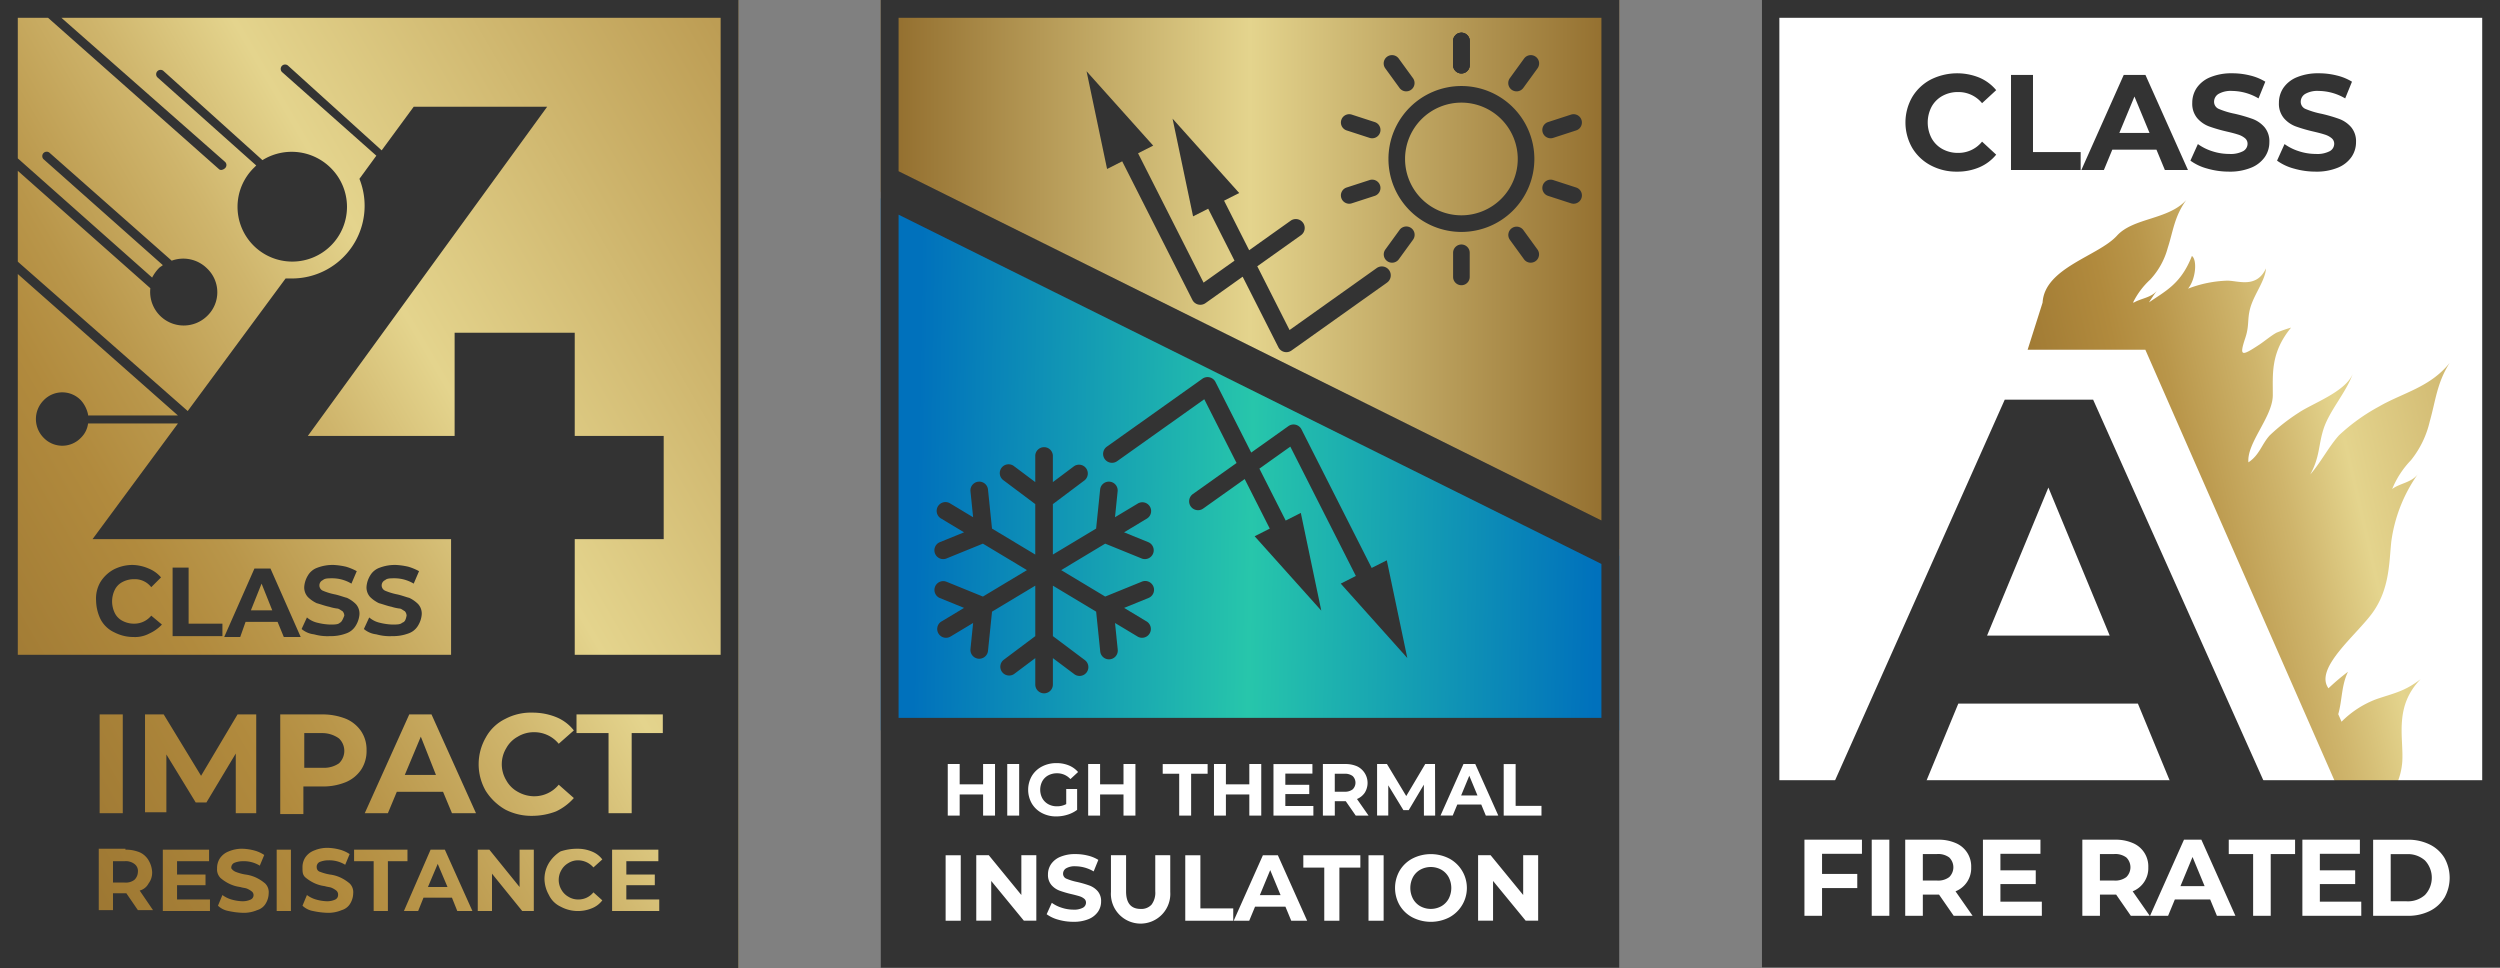 <svg xmlns="http://www.w3.org/2000/svg" width="281" height="108.8"><rect width="100%" height="100%" fill="#808080" stroke="none"/><defs><linearGradient id="a" x1="-.1" y1=".809" x2="1.382" y2=".326" gradientUnits="objectBoundingBox"><stop offset="0" stop-color="#916c2c"/><stop offset=".048" stop-color="#916c2c"/><stop offset=".299" stop-color="#b18a3d"/><stop offset=".368" stop-color="#b9964a"/><stop offset=".497" stop-color="#cfb56c"/><stop offset=".6" stop-color="#e4d48d"/><stop offset=".957" stop-color="#bd9d54"/><stop offset="1" stop-color="#b9974d"/></linearGradient><linearGradient id="b" x1="-.078" y1=".941" x2="1.078" y2=".059" gradientUnits="objectBoundingBox"><stop offset=".002" stop-color="#916c2c"/><stop offset=".299" stop-color="#b18a3d"/><stop offset=".368" stop-color="#b9964a"/><stop offset=".497" stop-color="#cfb56c"/><stop offset=".6" stop-color="#e4d48d"/><stop offset=".957" stop-color="#bd9d54"/><stop offset="1" stop-color="#b9974d"/></linearGradient><linearGradient id="c" y1=".5" x2="1" y2=".5" gradientUnits="objectBoundingBox"><stop offset="0" stop-color="#916c2c"/><stop offset=".002" stop-color="#916c2c"/><stop offset=".5" stop-color="#e4d48d"/><stop offset="1" stop-color="#916c2c"/></linearGradient><linearGradient id="d" x1=".969" y1=".779" x2=".045" y2=".767" gradientUnits="objectBoundingBox"><stop offset="0" stop-color="#0071bc"/><stop offset=".508" stop-color="#27c6ab"/><stop offset="1" stop-color="#0071bc"/></linearGradient></defs><path fill="#fff" d="M198 0h83v108.767h-83z"/><path d="M3368.234 1418.33c.671-2.347.787-4.287 2.241-6.6-2.161 2.733-5.279 3.368-7.915 4.894a21.606 21.606 0 0 0-4.517 3.243c-1.167 1.3-2.067 3.079-3.237 4.408 1.1-1.987.9-3.293 1.507-5.154.663-2.023 2.538-4.086 3.268-6.149-.823 2.015-4.5 3.3-6.072 4.36a21.83 21.83 0 0 0-3.251 2.542c-.916 1-1.148 2.211-2.4 3.036-.21-2.169 2.716-5.1 2.739-7.523.022-2.3-.309-4.754 2.059-7.622a16.886 16.886 0 0 0-1.641.573c-.583.313-1.372.978-1.948 1.355-1.979 1.3-2.274 1.372-1.552-.792.527-1.579.1-2.287.757-3.947.5-1.268 1.492-2.66 1.56-3.842-1.075 2.3-3.163 1.359-4.377 1.378a13.309 13.309 0 0 0-4.382.9c.884-1.1 1.038-3.241.431-3.676-1.235 3.167-2.988 3.94-4.828 5.222.272-.427.564-.862.892-1.315-.609.769-1.753.848-2.579 1.326h-.1a8.7 8.7 0 0 1 1.928-2.575 8.425 8.425 0 0 0 1.966-3.547c.626-1.92.733-3.507 2.088-5.4-2.013 2.237-5.944 1.972-7.794 4.012-2.076 2.289-8.132 3.6-8.355 7.514l-1.682 5.3h13.229l22.377 50.972h3.7l-.983-2.24h3.2a7.526 7.526 0 0 0 .589-2.459c.159-2.653-.958-6.165 2.065-9.245-1.866 1.435-3.118 1.6-5.026 2.269a10.888 10.888 0 0 0-3.867 2.517l-.37-.844c.451-1.581.343-3.219 1.094-4.771a24.679 24.679 0 0 0-2.194 1.859c-1.644-2.265 3.216-6.032 5-8.557 1.865-2.644 1.814-5.549 2.062-7.939a17.063 17.063 0 0 1 3.01-7.614c-.689.99-2.02 1.038-2.912 1.712a10.275 10.275 0 0 1 2.109-3.238 10.823 10.823 0 0 0 2.111-4.344Z" fill="url(#a)" transform="translate(-3095.134 -1370.944)"/><path d="M217.738 95.994h-1.612v2.981h1.612a2.052 2.052 0 0 0 1.356-.39 1.543 1.543 0 0 0 0-2.206 2.073 2.073 0 0 0-1.356-.385Zm27.346 3.604h2.713l-1.356-3.274Zm-7.442-3.604h-1.612v2.981h1.612a2.057 2.057 0 0 0 1.357-.39 1.546 1.546 0 0 0 0-2.206 2.081 2.081 0 0 0-1.357-.385Zm32.881.012h-1.808v5.3h1.808a2.878 2.878 0 0 0 2.047-.714 2.838 2.838 0 0 0 0-3.874 2.873 2.873 0 0 0-2.047-.712Z" fill="#333"/><path d="M198.803 87.691v20.075h81V87.691Zm10.48 8.279h-4.485v2.26h3.959v1.588h-3.959v3.116h-1.979v-8.553h6.464Zm3.079 6.964h-1.98v-8.553h1.98Zm7.233 0-1.649-2.382h-1.82v2.382h-1.98v-8.553h3.7a4.769 4.769 0 0 1 1.974.379 2.829 2.829 0 0 1 1.741 2.724 2.789 2.789 0 0 1-1.761 2.7l1.918 2.749Zm9.909 0h-6.622v-8.553h6.464v1.589h-4.5v1.857h3.972v1.539h-3.972v1.98h4.655Zm10 0-1.65-2.382h-1.82v2.382h-1.98v-8.553h3.7a4.767 4.767 0 0 1 1.974.379 2.83 2.83 0 0 1 1.741 2.724 2.79 2.79 0 0 1-1.759 2.7l1.918 2.749Zm9.676 0-.757-1.833h-3.971l-.758 1.833h-2.028l3.812-8.553h1.955l3.825 8.553Zm8.786-6.94h-2.737v6.94h-1.979v-6.94h-2.738v-1.613h7.454Zm7.442 6.94h-6.622v-8.553h6.464v1.589h-4.5v1.857h3.971v1.539h-3.971v1.98h4.655Zm9.341-2.028a3.978 3.978 0 0 1-1.661 1.5 5.46 5.46 0 0 1-2.463.531h-3.885v-8.553h3.885a5.456 5.456 0 0 1 2.463.532 3.974 3.974 0 0 1 1.661 1.5 4.566 4.566 0 0 1 0 4.5Zm-57.744-82.323a5.309 5.309 0 0 1-2.077-1.97 5.744 5.744 0 0 1 0-5.694 5.307 5.307 0 0 1 2.077-1.97 6.623 6.623 0 0 1 5.481-.221 5.03 5.03 0 0 1 1.885 1.405l-1.587 1.465a3.418 3.418 0 0 0-2.688-1.251 3.564 3.564 0 0 0-1.77.434 3.086 3.086 0 0 0-1.214 1.214 3.816 3.816 0 0 0 0 3.542 3.084 3.084 0 0 0 1.214 1.214 3.563 3.563 0 0 0 1.77.434 3.4 3.4 0 0 0 2.688-1.266l1.587 1.465a4.952 4.952 0 0 1-1.893 1.42 6.281 6.281 0 0 1-2.519.489 6.141 6.141 0 0 1-2.953-.71Zm9.031-10.16h2.472v8.671h5.358v2.015h-7.831Zm16.348 8.396h-4.961l-.947 2.29h-2.534l4.764-10.686h2.442l4.778 10.686h-2.595Zm-.778-1.878-1.694-4.091-1.7 4.091Zm6.496 4.008a5.714 5.714 0 0 1-1.9-.893l.84-1.863a5.7 5.7 0 0 0 1.632.81 6.15 6.15 0 0 0 1.894.3 3.021 3.021 0 0 0 1.557-.312.948.948 0 0 0 .5-.832.8.8 0 0 0-.3-.634 2.261 2.261 0 0 0-.763-.4q-.466-.153-1.26-.336a17.515 17.515 0 0 1-2-.58 3.252 3.252 0 0 1-1.336-.932 2.517 2.517 0 0 1-.556-1.71 2.987 2.987 0 0 1 .5-1.686 3.393 3.393 0 0 1 1.52-1.2 6.22 6.22 0 0 1 2.48-.443 8.2 8.2 0 0 1 2 .245 5.875 5.875 0 0 1 1.71.7l-.763 1.878a5.959 5.959 0 0 0-2.961-.84 2.779 2.779 0 0 0-1.534.336 1.026 1.026 0 0 0-.5.885.868.868 0 0 0 .573.818 9.041 9.041 0 0 0 1.749.526 17.537 17.537 0 0 1 2 .58 3.313 3.313 0 0 1 1.335.916 2.454 2.454 0 0 1 .557 1.694 2.912 2.912 0 0 1-.511 1.672 3.431 3.431 0 0 1-1.534 1.2 6.259 6.259 0 0 1-2.489.444 8.744 8.744 0 0 1-2.44-.343Zm9.739 0a5.715 5.715 0 0 1-1.9-.893l.84-1.863a5.7 5.7 0 0 0 1.633.81 6.142 6.142 0 0 0 1.894.3 3.021 3.021 0 0 0 1.557-.312.946.946 0 0 0 .5-.832.8.8 0 0 0-.3-.634 2.238 2.238 0 0 0-.763-.4q-.465-.153-1.26-.336a17.516 17.516 0 0 1-2-.58 3.263 3.263 0 0 1-1.336-.932 2.517 2.517 0 0 1-.555-1.71 2.977 2.977 0 0 1 .5-1.686 3.394 3.394 0 0 1 1.519-1.2 6.221 6.221 0 0 1 2.481-.443 8.223 8.223 0 0 1 2 .245 5.9 5.9 0 0 1 1.711.7l-.764 1.878a5.956 5.956 0 0 0-2.961-.84 2.782 2.782 0 0 0-1.534.336 1.026 1.026 0 0 0-.5.885.868.868 0 0 0 .573.818 9.047 9.047 0 0 0 1.748.526 17.381 17.381 0 0 1 2 .58 3.305 3.305 0 0 1 1.335.916 2.454 2.454 0 0 1 .558 1.694 2.918 2.918 0 0 1-.512 1.672 3.43 3.43 0 0 1-1.534 1.2 6.255 6.255 0 0 1-2.488.444 8.75 8.75 0 0 1-2.44-.343Z" fill="#333"/><path d="M240.3 79.085h-20.185l-3.852 9.316h-10.309l19.378-43.476h9.937l19.441 43.476h-10.559Zm-3.168-7.64L230.238 54.8l-6.894 16.645Z" fill="#333"/><path d="M281 108.766h-83V0h83Zm-81-2h79V2h-79Z" fill="#333"/><path transform="translate(0 .033)" fill="url(#b)" d="M0 0h83v108.767H0z"/><path d="M45.5 87.1H49l-1.7-4.3Zm3.7 10-1.1 2.6h2.2ZM36.3 82.4h-2.1v3.9h2.1a2.969 2.969 0 0 0 1.8-.5 1.933 1.933 0 0 0 0-2.8 3.216 3.216 0 0 0-1.8-.6ZM15.1 98.9a1.268 1.268 0 0 0 .4-.9.975.975 0 0 0-.4-.9 1.609 1.609 0 0 0-1.1-.3h-1.3v2.4H14a1.609 1.609 0 0 0 1.1-.3Zm13.4-80a6.152 6.152 0 1 0 8.7 0 6.225 6.225 0 0 0-7.7-.9L18.4 8a.495.495 0 1 0-.7.7l11.1 9.9ZM12.9 71.1a4.648 4.648 0 0 0 2.1.5 3.425 3.425 0 0 0 1.8-.4 4.507 4.507 0 0 0 1.4-1l-1.2-1a2.463 2.463 0 0 1-1.9.9 2.768 2.768 0 0 1-1.3-.3 1.962 1.962 0 0 1-.9-.9 2.967 2.967 0 0 1 0-2.6 1.962 1.962 0 0 1 .9-.9 2.768 2.768 0 0 1 1.3-.3 2.323 2.323 0 0 1 1.9.9l1.1-1.1a3.587 3.587 0 0 0-1.4-1 4.776 4.776 0 0 0-1.8-.4 4.648 4.648 0 0 0-2.1.5 4.009 4.009 0 0 0-1.5 1.4 3.645 3.645 0 0 0-.5 2.1 4.99 4.99 0 0 0 .5 2.1 3.318 3.318 0 0 0 1.6 1.5Zm12.1-1h-3.8v-6.3h-1.8v7.7H25Zm2.6-.2h3.6l.7 1.7h1.9l-3.4-7.7h-1.8l-3.4 7.7H27Zm1.8-4.3 1.2 3h-2.4Zm8.8 4.4c-.2.2-.6.2-1.1.2a6.753 6.753 0 0 1-1.4-.2 2.725 2.725 0 0 1-1.2-.6l-.6 1.3a2.594 2.594 0 0 0 1.4.6 5.537 5.537 0 0 0 1.8.2 4.844 4.844 0 0 0 1.8-.3 2.012 2.012 0 0 0 1.1-.9 2.843 2.843 0 0 0 .4-1.2 1.594 1.594 0 0 0-.4-1.2 3.591 3.591 0 0 0-1-.7c-.4-.1-.9-.3-1.4-.4a6.832 6.832 0 0 1-1.3-.4.65.65 0 0 1 0-1.2c.2-.2.6-.2 1.1-.2a4.2 4.2 0 0 1 2.1.6l.6-1.4a6.117 6.117 0 0 0-1.2-.5 7.845 7.845 0 0 0-1.4-.2 4.844 4.844 0 0 0-1.8.3 2.012 2.012 0 0 0-1.1.9 2.843 2.843 0 0 0-.4 1.2 1.594 1.594 0 0 0 .4 1.2 3.591 3.591 0 0 0 1 .7c.4.1.9.3 1.4.4a5.072 5.072 0 0 0 .9.2c.2 0 .4.2.6.3a.764.764 0 0 1 .2.5c-.2.5-.3.7-.5.8Zm7 0c-.2.2-.6.2-1.1.2a6.753 6.753 0 0 1-1.4-.2 2.725 2.725 0 0 1-1.2-.6l-.6 1.3a2.594 2.594 0 0 0 1.4.6 5.537 5.537 0 0 0 1.8.2 4.844 4.844 0 0 0 1.8-.3 2.012 2.012 0 0 0 1.1-.9 2.843 2.843 0 0 0 .4-1.2 1.594 1.594 0 0 0-.4-1.2 3.591 3.591 0 0 0-1-.7c-.4-.1-.9-.3-1.4-.4a6.832 6.832 0 0 1-1.3-.4.65.65 0 0 1 0-1.2c.2-.2.6-.2 1.1-.2a4.2 4.2 0 0 1 2.1.6l.6-1.4a6.117 6.117 0 0 0-1.2-.5 7.845 7.845 0 0 0-1.4-.2 4.844 4.844 0 0 0-1.8.3 2.012 2.012 0 0 0-1.1.9 2.843 2.843 0 0 0-.4 1.2 1.594 1.594 0 0 0 .4 1.2 3.591 3.591 0 0 0 1 .7c.4.1.9.3 1.4.4a5.072 5.072 0 0 0 .9.2c.2 0 .4.2.6.3a.764.764 0 0 1 .2.5c-.1.5-.2.7-.5.8Z" fill="#333"/><path d="M0 0v108.8h83V0Zm5.4 2 19.2 17a.367.367 0 0 0 .3.1.758.758 0 0 0 .4-.2.483.483 0 0 0 0-.7L6.9 2H81v71.6H64.6v-13h10V49h-10V37.4H51.1V49H34.6l26.9-37h-15l-3.6 4.9-10.5-9.5a.495.495 0 1 0-.7.7l10.6 9.4-1.9 2.6a8.168 8.168 0 0 1-7.5 11.2h-.8l-11 14.9-19-16.7-.1-.1V19.2l14.9 13.2a3.773 3.773 0 0 0 6.4 3.1 3.683 3.683 0 0 0 0-5.3 3.79 3.79 0 0 0-4-.9L5.6 17.2a.495.495 0 1 0-.7.7l13.4 11.9c-.1.1-.3.2-.4.3a4.44 4.44 0 0 0-.8 1.1L2 17.8V2Zm4.5 44.6a3.465 3.465 0 0 0-.8-1.6 2.9 2.9 0 0 0-4.2 0 2.987 2.987 0 0 0 0 4.2 2.9 2.9 0 0 0 4.2 0 2.722 2.722 0 0 0 .8-1.6H20l-9.6 13h40.3v13H2V30.8l18 15.9H9.9Zm4.2 48.9a4.145 4.145 0 0 1 1.6.3 2.189 2.189 0 0 1 1 .9 2.836 2.836 0 0 1 .4 1.3 2.01 2.01 0 0 1-.4 1.3 1.589 1.589 0 0 1-1 .8l1.5 2.2h-1.7l-1.3-1.9h-1.5v1.9h-1.6v-6.9h3Zm-2.9-4.1V80.3h2.6v11.1ZM26.5 98a5.306 5.306 0 0 0 1.1.3 3.992 3.992 0 0 1 1.3.4 4.7 4.7 0 0 1 .9.6 1.366 1.366 0 0 1 .4 1.1 2.279 2.279 0 0 1-.3 1.1 1.649 1.649 0 0 1-1 .8 3.808 3.808 0 0 1-1.6.3 8.752 8.752 0 0 1-1.6-.2 2.281 2.281 0 0 1-1.2-.6l.5-1.2a3.128 3.128 0 0 0 1 .5 5.019 5.019 0 0 0 1.2.2 2.151 2.151 0 0 0 1-.2.55.55 0 0 0 .3-.5.52.52 0 0 0-.2-.4 2.186 2.186 0 0 0-.5-.3c-.2-.1-.5-.1-.8-.2a3.992 3.992 0 0 1-1.3-.4 4.7 4.7 0 0 1-.9-.6 1.366 1.366 0 0 1-.4-1.1 2.016 2.016 0 0 1 .3-1.1 2.089 2.089 0 0 1 1-.8 3.808 3.808 0 0 1 1.6-.3 5.853 5.853 0 0 1 1.3.2 3.7 3.7 0 0 1 1.1.5l-.5 1.2a3.394 3.394 0 0 0-1.9-.5 2.509 2.509 0 0 0-1 .2.6.6 0 0 0-.3.6 1.082 1.082 0 0 0 .5.4Zm0-6.6v-6.7l-3.3 5.5H22l-3.3-5.4v6.5h-2.4v-11h2.1l4.2 6.9 4.1-6.9h2.1v11.1Zm-3.4 6.9v1.2h-3.2v1.6h3.7v1.3h-5.3v-6.9h5.2v1.3h-3.6v1.5Zm33.8-10.6a3.25 3.25 0 0 0 1.3 1.3 3.743 3.743 0 0 0 1.8.5 3.545 3.545 0 0 0 2.8-1.3l1.7 1.5a6.183 6.183 0 0 1-2 1.5 7.511 7.511 0 0 1-2.6.5 6.428 6.428 0 0 1-3.1-.7 6.3 6.3 0 0 1-2.2-2.1 6.025 6.025 0 0 1 0-6 4.976 4.976 0 0 1 2.2-2.1 6.172 6.172 0 0 1 3.1-.7 7.082 7.082 0 0 1 2.6.5 4.815 4.815 0 0 1 2 1.5l-1.7 1.5a3.545 3.545 0 0 0-2.8-1.3 3.453 3.453 0 0 0-1.8.5 3.25 3.25 0 0 0-1.3 1.3 3.49 3.49 0 0 0 0 3.6Zm3.1 7.8v6.9h-1.3l-3.4-4.2v4.2h-1.6v-6.9H55l3.4 4.2v-4.2Zm-6.5-4.1h-2.7l-1-2.4h-5.2l-1 2.4H41l5-11.1h2.5Zm-13.7 5.4v-1.3h6v1.3h-2.2v5.6H42v-5.6Zm8.6-1.3H50l3.1 6.9h-1.7l-.6-1.5h-3.2l-.6 1.5h-1.6Zm-7.8-9a3.907 3.907 0 0 1-1.7 1.4 6.688 6.688 0 0 1-2.6.5h-2.2v3.1h-2.6V80.3h4.8a7.082 7.082 0 0 1 2.6.5 3.907 3.907 0 0 1 1.7 1.4 3.7 3.7 0 0 1 .6 2.1 3.8 3.8 0 0 1-.6 2.2Zm-2.8 13.6a2.186 2.186 0 0 0-.5-.3c-.2-.1-.5-.1-.8-.2a3.992 3.992 0 0 1-1.3-.4 4.7 4.7 0 0 1-.9-.6c-.3-.3-.3-.6-.3-1.1a2.016 2.016 0 0 1 .3-1.1 2.089 2.089 0 0 1 1-.8 3.808 3.808 0 0 1 1.6-.3 5.853 5.853 0 0 1 1.3.2 3.7 3.7 0 0 1 1.1.5l-.5 1.2a3.394 3.394 0 0 0-1.9-.5 2.509 2.509 0 0 0-1 .2.6.6 0 0 0-.3.6.51.51 0 0 0 .4.5 5.307 5.307 0 0 0 1.1.3 3.992 3.992 0 0 1 1.3.4 4.7 4.7 0 0 1 .9.6 1.366 1.366 0 0 1 .4 1.1 2.279 2.279 0 0 1-.3 1.1 1.65 1.65 0 0 1-1 .8 3.808 3.808 0 0 1-1.6.3 8.753 8.753 0 0 1-1.6-.2 2.281 2.281 0 0 1-1.2-.6l.5-1.2a3.128 3.128 0 0 0 1 .5 5.019 5.019 0 0 0 1.2.2 2.151 2.151 0 0 0 1-.2.55.55 0 0 0 .3-.5.588.588 0 0 0-.2-.5Zm-5.1-4.6v6.9h-1.6v-6.9Zm40.9 2.8v1.2h-3.2v1.6h3.7v1.3h-5.3v-6.9H74v1.3h-3.6v1.5Zm.9-15.9H71v9h-2.6v-9h-3.6v-2.1h9.7Zm-9.6 13a4.145 4.145 0 0 1 1.6.3 2.73 2.73 0 0 1 1.2.9l-1 .9a2.289 2.289 0 0 0-1.7-.8 2.016 2.016 0 0 0-1.1.3 2.047 2.047 0 0 0-.8.8 2.167 2.167 0 0 0 0 2.2 2.047 2.047 0 0 0 .8.8 2.016 2.016 0 0 0 1.1.3 2.136 2.136 0 0 0 1.7-.8l1 .9a2.73 2.73 0 0 1-1.2.9 4.092 4.092 0 0 1-3.5-.2 2.735 2.735 0 0 1-1.3-1.3 3.743 3.743 0 0 1-.5-1.8 3.453 3.453 0 0 1 .5-1.8 4.036 4.036 0 0 1 1.3-1.3 5.822 5.822 0 0 1 1.9-.3Z" fill="#333"/><path fill="#fff" d="M100.931 81.806h76.875v24.182h-76.875z"/><path d="m3503.5 1627.992-83-40.184v-21.546h83Z" fill="url(#c)" transform="translate(-3321.5 -1566.262)"/><path d="m3420.5 1588.556 83 40.184v19.612h-83Z" fill="url(#d)" transform="translate(-3321.5 -1566.262)"/><path d="M129.641 65.922a.99.99 0 0 1-.544 1.289l-2.749 1.118 2.544 1.529a.99.99 0 0 1-.981 1.718l-.038-.023-2.544-1.529.3 2.954a.99.99 0 1 1-1.968.2l-.455-4.429-4.862-2.921V71.5l3.562 2.671a.99.99 0 1 1-1.187 1.583l-2.375-1.781v2.968a.989.989 0 1 1-1.978 0v-2.968l-2.375 1.781a.99.99 0 0 1-1.187-1.583l3.562-2.671v-5.672l-4.862 2.921-.455 4.429a.99.99 0 0 1-1.971-.17v-.032l.3-2.953-2.544 1.529a.99.99 0 0 1-1.057-1.673l.038-.023 2.545-1.529-2.749-1.118a.99.99 0 0 1 .744-1.833l4.125 1.678 4.948-2.974-4.949-2.974-4.124 1.678a.99.99 0 0 1-.745-1.833l2.749-1.118-2.544-1.53a.99.99 0 1 1 .981-1.718l.038.023 2.544 1.529-.3-2.954a.99.99 0 0 1 1.968-.2l.455 4.429 4.862 2.921v-5.671l-3.562-2.672a.99.99 0 1 1 1.187-1.583l2.375 1.781V51.22a.99.99 0 0 1 1.979 0v2.968l2.374-1.781a.99.99 0 0 1 1.187 1.583l-3.561 2.672v5.671l4.861-2.921.455-4.429a.99.99 0 0 1 1.968.2l-.3 2.953 2.544-1.528a.989.989 0 0 1 1.057 1.672l-.038.023-2.544 1.529 2.749 1.118a.99.99 0 0 1-.745 1.833l-4.124-1.677-4.949 2.974 4.949 2.974 4.124-1.678a.988.988 0 0 1 1.288.542Zm34.621-39.853a8.2 8.2 0 1 1 8.2-8.2 8.2 8.2 0 0 1-8.2 8.2Zm0-14.534a6.333 6.333 0 1 0 6.333 6.333 6.333 6.333 0 0 0-6.333-6.333Zm0-3.281a.934.934 0 0 1-.934-.934V4.609a.934.934 0 0 1 1.868 0V7.32a.934.934 0 0 1-.934.934Z" fill="#333"/><path d="M164.262 8.254a.934.934 0 0 1-.934-.934V4.609a.934.934 0 0 1 1.868 0V7.32a.934.934 0 0 1-.934.934Z" fill="#333"/><path d="M164.262 8.254a.934.934 0 0 1-.934-.934V4.609a.934.934 0 0 1 1.868 0V7.32a.934.934 0 0 1-.934.934Zm-6.199 2.015a.936.936 0 0 1-.757-.385l-1.593-2.193a.935.935 0 1 1 1.512-1.1l1.593 2.193a.935.935 0 0 1-.755 1.484Zm-3.832 5.274a.938.938 0 0 1-.289-.046l-2.578-.838a.934.934 0 0 1 .577-1.777l2.578.838a.934.934 0 0 1-.288 1.823Zm-2.579 7.356a.934.934 0 0 1-.288-1.823l2.578-.837a.934.934 0 0 1 .577 1.777l-2.578.837a.939.939 0 0 1-.289.046Zm4.816 6.629a.934.934 0 0 1-.755-1.483l1.593-2.193a.935.935 0 1 1 1.512 1.1l-1.593 2.193a.934.934 0 0 1-.757.383Zm7.794 2.532a.934.934 0 0 1-.934-.934v-2.711a.934.934 0 0 1 1.868 0v2.711a.934.934 0 0 1-.934.934Zm7.794-2.532a.933.933 0 0 1-.757-.385l-1.593-2.193a.935.935 0 0 1 1.512-1.1l1.593 2.193a.934.934 0 0 1-.755 1.483Zm4.816-6.629a.94.94 0 0 1-.289-.046l-2.578-.837a.934.934 0 1 1 .577-1.777l2.578.837a.934.934 0 0 1-.288 1.823Zm-2.579-7.356a.934.934 0 0 1-.288-1.823l2.578-.838a.934.934 0 0 1 .577 1.777l-2.578.838a.932.932 0 0 1-.289.046Zm-3.832-5.274a.935.935 0 0 1-.755-1.483l1.593-2.194a.935.935 0 1 1 1.512 1.1l-1.593 2.193a.934.934 0 0 1-.757.384Z" fill="#333"/><path d="M99 0v108.766h83V0Zm2 2h79v56.5l-79-39.256Zm79 61.387v17.3h-79V24.129Zm-69.5 24.774v-2.284h1.341v5.793H110.5v-2.375h-2.632v2.375h-1.34v-5.793h1.34v2.284Zm4.3 12.435v-4.469h1.683v7.359h-1.4l-3.669-4.468v4.468h-1.681v-7.359h1.408Zm-1.586-8.926v-5.793h1.341v5.793Zm13.067-3.509v-2.284h1.341v5.793h-1.341v-2.375h-2.631v2.375h-1.341v-5.793h1.341v2.284Zm14.143 0v-2.284h1.341v5.793h-1.341v-2.375h-2.632v2.375h-1.341v-5.793h1.341v2.284Zm6.736.05v1.043h-2.689v1.34h3.152v1.076h-4.485v-5.793h4.378v1.076h-3.045v1.258Zm6.663 3.459h-1.44l-1.117-1.613h-1.234v1.613h-1.34v-5.793h2.507a3.221 3.221 0 0 1 1.337.257 2.07 2.07 0 0 1 .869 2.958 1.965 1.965 0 0 1-.881.716Zm13.182 0-.513-1.241H163.8l-.514 1.241h-1.373l2.582-5.793h1.325l2.589 5.793Zm4.2 8.926v-4.469h1.683v7.359h-1.4l-3.669-4.468v4.468h-1.682v-7.359h1.408Zm-8.315-4.1a3.753 3.753 0 0 1 0 6.623 4.554 4.554 0 0 1-4.126 0 3.654 3.654 0 0 1-1.44-1.361 3.913 3.913 0 0 1 0-3.9 3.664 3.664 0 0 1 1.44-1.361 4.554 4.554 0 0 1 4.126 0Zm-2.841-4.825-.008-3.476-1.7 2.864h-.6l-1.7-2.79v3.4h-1.257v-5.793h1.109l2.168 3.6 2.135-3.6h1.1l.016 5.793Zm-4.529 4.457v7.359h-1.7v-7.359Zm-2.617 0v1.388h-2.356v5.971h-1.7v-5.971h-2.354v-1.388Zm-9.273 0 3.291 7.359h-1.787l-.652-1.577h-3.416l-.653 1.577h-1.745l3.281-7.359Zm-5.014 5.972v1.387h-5.393v-7.359h1.7v5.972Zm-2.88-15.129h-1.854v4.7h-1.341v-4.7h-1.853v-1.093h5.048Zm-4.2 9.157v4.121a3.34 3.34 0 1 1-6.665 0v-4.121h1.7v4.058q0 1.977 1.64 1.977a1.538 1.538 0 0 0 1.22-.479 2.232 2.232 0 0 0 .421-1.5v-4.058Zm-8.084.526-.525 1.293a4.1 4.1 0 0 0-2.04-.578 1.917 1.917 0 0 0-1.057.231.707.707 0 0 0-.341.61.6.6 0 0 0 .394.562 6.214 6.214 0 0 0 1.2.363 11.937 11.937 0 0 1 1.377.4 2.294 2.294 0 0 1 .919.631 1.693 1.693 0 0 1 .384 1.167 2 2 0 0 1-.353 1.151 2.37 2.37 0 0 1-1.056.826 4.316 4.316 0 0 1-1.713.3 6.039 6.039 0 0 1-1.688-.236 3.946 3.946 0 0 1-1.309-.615l.579-1.283a3.869 3.869 0 0 0 1.124.557 4.2 4.2 0 0 0 1.3.211 2.079 2.079 0 0 0 1.072-.216.651.651 0 0 0 .347-.573.547.547 0 0 0-.2-.436 1.54 1.54 0 0 0-.526-.279q-.321-.1-.867-.231a11.728 11.728 0 0 1-1.377-.4 2.234 2.234 0 0 1-.92-.64 1.736 1.736 0 0 1-.384-1.178 2.05 2.05 0 0 1 .347-1.162 2.337 2.337 0 0 1 1.047-.825 4.256 4.256 0 0 1 1.708-.305 5.716 5.716 0 0 1 1.378.168 4.05 4.05 0 0 1 1.18.485Zm-6.29-6.92a1.7 1.7 0 0 0 .666.658 1.972 1.972 0 0 0 .973.236 2.171 2.171 0 0 0 1.043-.248v-1.7h1.225v2.349a3.511 3.511 0 0 1-1.093.547 4.226 4.226 0 0 1-1.249.19 3.388 3.388 0 0 1-1.622-.384 2.863 2.863 0 0 1-1.13-1.069 3.11 3.11 0 0 1 0-3.086 2.858 2.858 0 0 1 1.138-1.068 3.459 3.459 0 0 1 1.638-.385 3.584 3.584 0 0 1 1.382.257 2.731 2.731 0 0 1 1.042.745l-.86.794a1.994 1.994 0 0 0-1.5-.653 2.055 2.055 0 0 0-.986.231 1.668 1.668 0 0 0-.67.655 2.054 2.054 0 0 0 0 1.927Zm-9.174 6.394v7.359h-1.7v-7.359Zm65.274-4.457h-4.246v-5.793h1.341v4.7h2.905Z" fill="#333"/><path d="M151.122 86.97h-1.093v2.018h1.093a1.392 1.392 0 0 0 .918-.264 1.043 1.043 0 0 0 0-1.494 1.409 1.409 0 0 0-.918-.26Zm-7.183 13.646-1.167-2.817-1.167 2.817Zm20.292-11.205h1.837l-.919-2.219Zm-4.586 8.341a2.138 2.138 0 0 0-.825.835 2.629 2.629 0 0 0 0 2.439 2.146 2.146 0 0 0 .825.836 2.462 2.462 0 0 0 2.355 0 2.152 2.152 0 0 0 .825-.836 2.627 2.627 0 0 0 0-2.439 2.145 2.145 0 0 0-.825-.835 2.461 2.461 0 0 0-2.355 0Zm-1.463-23.791-2.306-10.984-1.7.86-7.888-15.576a1 1 0 0 0-1.472-.364l-4.178 2.971-4.018-7.934a1 1 0 0 0-1.472-.363l-10.738 7.633a1 1 0 0 0 1.158 1.631l9.792-6.96 3.628 7.165-4.909 3.491a1 1 0 0 0 1.158 1.631l4.665-3.317 2.821 5.57-1.7.86 7.489 8.359-2.3-10.984-1.7.861-2.957-5.838 3.477-2.472 7.368 14.537-1.7.861Zm-2.044-43.59a1 1 0 0 0-1.4-.237l-9.792 6.961-3.628-7.165 4.911-3.491a1 1 0 1 0-1.159-1.631l-4.665 3.317-2.82-5.57 1.7-.861-7.49-8.359 2.306 10.984 1.7-.86 2.956 5.838-3.477 2.472-7.362-14.54 1.7-.861-7.489-8.359 2.306 10.984 1.7-.86 7.889 15.577a1 1 0 0 0 .653.518.962.962 0 0 0 .239.029 1 1 0 0 0 .579-.184l4.179-2.971 4.018 7.934a1 1 0 0 0 .653.518.974.974 0 0 0 .239.03 1 1 0 0 0 .579-.185l10.739-7.634a1 1 0 0 0 .236-1.394Z" fill="#333"/></svg>